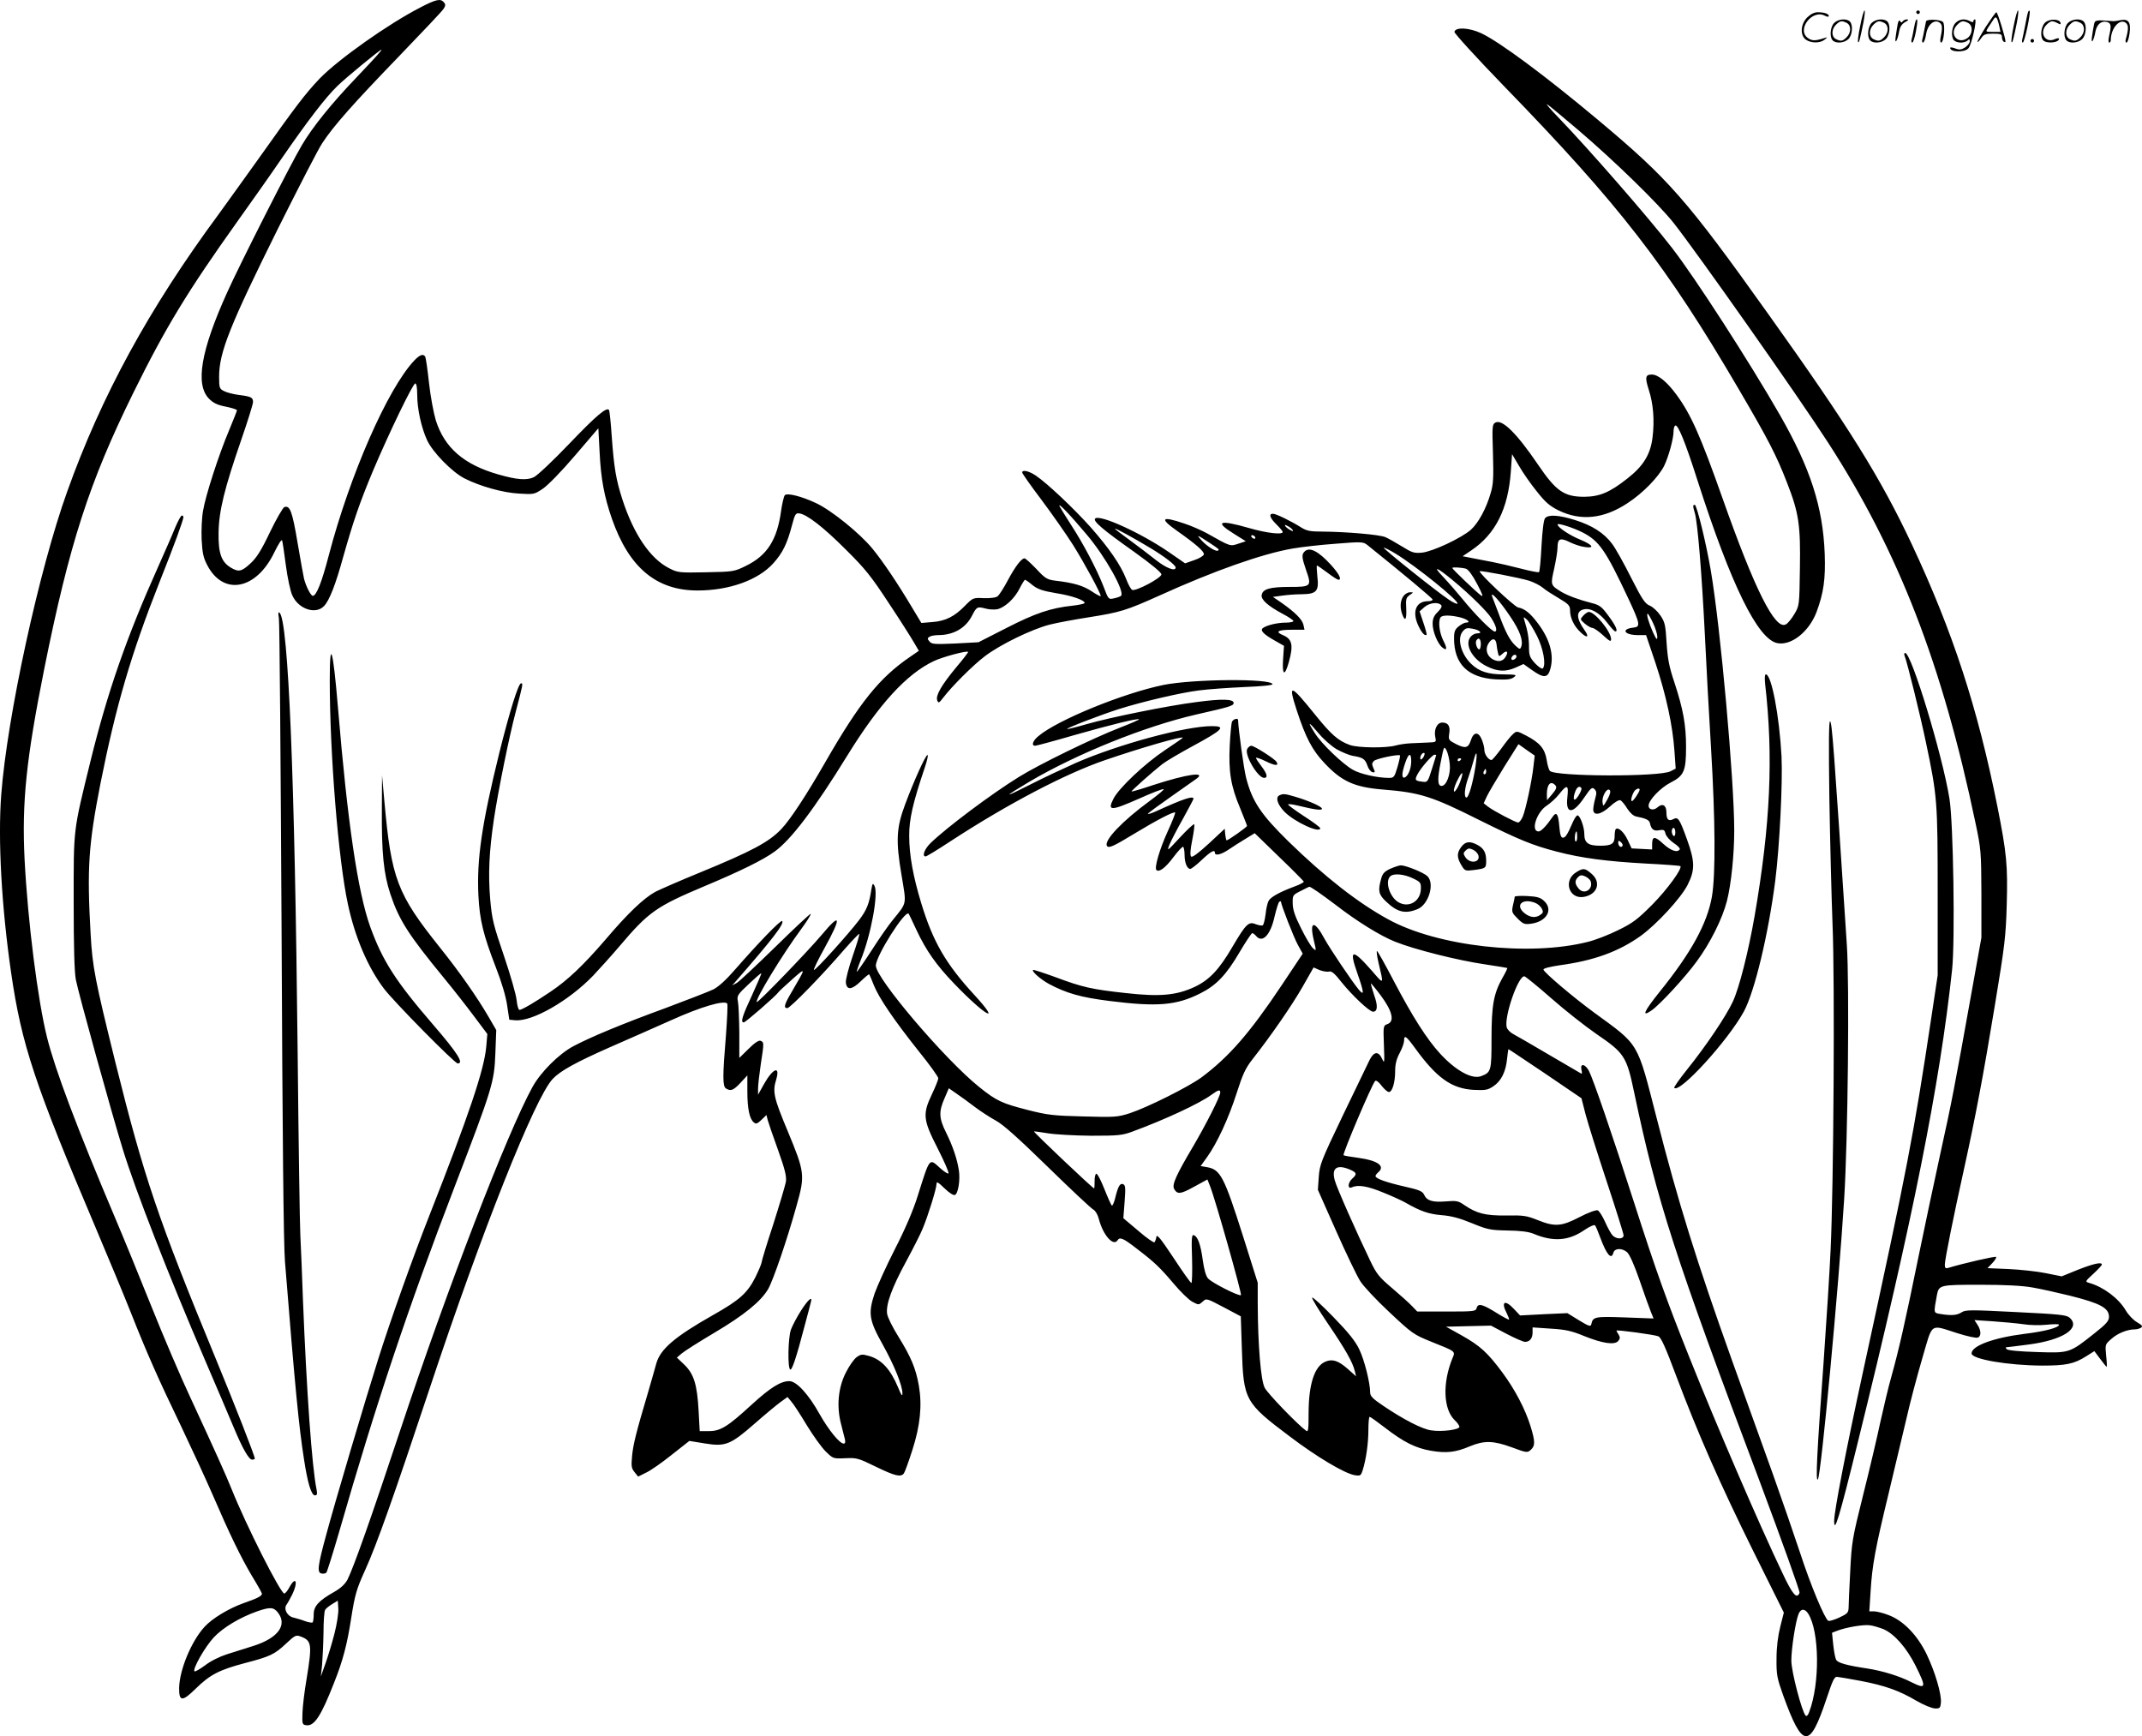 <svg version="1.0" xmlns="http://www.w3.org/2000/svg"
  viewBox="0 0 1200.276 972.798"
 preserveAspectRatio="xMidYMid meet">
<g transform="translate(-0.218,972.861) scale(0.1,-0.1)"
fill="#000000" stroke="none">
<path d="M2358 9687 c-181 -93 -459 -290 -564 -398 -81 -85 -134 -155 -339
-444 -82 -115 -186 -259 -230 -320 -387 -524 -654 -1013 -846 -1550 -158 -439
-337 -1263 -370 -1700 -19 -252 2 -630 56 -1000 58 -399 132 -622 475 -1430
72 -170 161 -384 197 -475 89 -225 151 -365 281 -635 60 -126 139 -297 175
-380 97 -225 158 -350 220 -455 32 -52 57 -97 57 -101 0 -13 -25 -26 -103 -53
-84 -30 -176 -86 -218 -132 -74 -80 -141 -241 -143 -343 -1 -78 18 -78 94 -3
80 78 131 104 274 142 142 37 166 48 233 111 48 45 54 48 80 38 62 -23 65 -43
33 -239 -12 -69 -22 -154 -23 -190 -2 -61 -1 -65 21 -68 45 -7 83 51 155 235
51 127 74 217 97 364 21 134 30 164 79 272 65 143 161 415 361 1017 291 877
589 1627 689 1733 42 45 129 93 319 177 97 42 254 112 349 154 162 73 291 111
310 92 4 -3 0 -84 -7 -179 -19 -228 -19 -285 0 -297 27 -17 42 -11 82 32 l38
41 0 -89 c0 -97 12 -155 36 -174 12 -11 20 -8 43 14 l28 27 7 -28 c4 -15 30
-91 58 -168 40 -112 48 -148 44 -178 -4 -21 -36 -129 -71 -239 -36 -109 -65
-205 -65 -212 0 -7 -16 -45 -35 -84 -45 -89 -89 -128 -236 -211 -217 -123
-298 -192 -320 -275 -6 -23 -27 -95 -46 -161 -66 -222 -83 -290 -89 -355 -5
-56 -4 -68 14 -90 l20 -25 44 22 c25 11 89 56 144 100 l99 78 86 -14 c116 -19
144 -8 280 111 57 50 122 104 144 120 l40 29 21 -25 c12 -13 51 -73 87 -133
36 -59 84 -126 107 -148 40 -39 41 -40 108 -37 64 3 73 1 171 -47 107 -52 141
-61 158 -38 5 6 27 66 48 132 44 137 55 250 36 360 -17 96 -44 160 -112 270
-35 56 -63 112 -66 133 -7 53 27 146 107 293 37 69 80 152 93 185 30 72 77
223 77 249 0 15 9 10 44 -24 27 -26 50 -41 59 -38 18 7 31 85 22 140 -10 63
-34 134 -71 209 -41 81 -42 119 -9 193 l24 56 43 -30 c24 -16 70 -50 103 -75
33 -25 86 -59 117 -76 41 -22 125 -97 292 -260 128 -125 243 -233 255 -239 12
-7 25 -29 31 -54 24 -91 82 -155 105 -117 12 19 33 10 106 -47 101 -77 130
-105 209 -198 37 -44 83 -89 103 -100 36 -19 36 -19 58 0 21 20 21 20 118 -31
l96 -51 6 -184 c9 -285 17 -300 267 -488 153 -116 308 -208 365 -218 32 -5 35
-3 45 28 19 60 32 151 32 226 0 40 3 73 7 73 4 0 42 -27 86 -61 105 -81 171
-114 257 -129 87 -15 140 -9 219 25 80 33 131 32 235 -6 83 -31 87 -31 106
-14 25 23 25 46 -1 131 -30 97 -87 206 -158 302 -83 112 -125 150 -228 208
l-88 49 126 3 126 3 87 -46 c48 -25 94 -45 104 -45 26 0 42 20 42 52 l0 29
103 -7 c83 -5 117 -13 185 -41 104 -42 172 -52 192 -28 11 13 11 21 2 36 -7
10 -12 20 -12 22 0 6 215 -23 235 -32 15 -6 41 -64 98 -217 125 -332 249 -613
433 -985 l172 -346 -20 -79 c-13 -52 -21 -114 -21 -179 -1 -91 3 -109 37 -205
109 -301 148 -304 243 -20 34 102 44 125 60 123 10 -1 70 -11 133 -23 135 -26
214 -54 311 -111 39 -23 86 -42 103 -43 28 -1 31 2 34 31 5 48 -33 175 -80
273 -52 107 -130 188 -213 219 -30 12 -68 21 -82 21 l-26 0 7 110 c9 149 26
240 101 550 35 146 80 335 100 420 19 85 59 236 88 335 61 208 40 193 199 143
54 -17 104 -28 113 -24 20 7 19 40 -2 72 l-17 26 105 -7 c57 -4 133 -11 168
-16 35 -6 95 -7 133 -3 37 4 68 4 68 0 0 -16 -77 -37 -192 -51 -175 -22 -298
-67 -298 -110 0 -32 203 -67 395 -68 134 0 179 9 247 52 l46 29 33 -44 c18
-24 34 -44 36 -44 2 0 1 28 -3 63 -6 63 -6 63 30 94 34 31 89 53 131 53 11 0
26 4 34 9 12 8 7 14 -22 31 -21 12 -49 42 -63 66 -40 68 -124 131 -204 154
-25 7 -25 8 23 52 26 24 47 47 47 51 0 16 -47 5 -134 -29 l-91 -37 -90 18
c-49 10 -143 20 -208 23 l-118 5 27 28 c15 16 25 32 21 35 -4 5 -184 -36 -269
-62 -14 -4 -18 0 -18 19 0 28 52 286 109 542 62 282 107 518 172 914 55 332
61 384 66 561 6 219 0 286 -52 548 -111 555 -250 980 -480 1471 -176 374 -352
657 -805 1291 -459 644 -557 755 -956 1089 -294 246 -549 435 -651 483 -68 32
-145 36 -151 8 -1 -8 121 -142 274 -300 653 -672 914 -1009 1321 -1705 163
-278 209 -367 268 -519 67 -171 77 -238 73 -483 -3 -207 -3 -208 -31 -255 -15
-26 -37 -53 -48 -58 -60 -33 -174 195 -354 705 -125 354 -178 472 -258 581
-53 73 -104 114 -139 114 -36 0 -39 -16 -17 -85 26 -80 33 -173 21 -269 -12
-95 -52 -159 -140 -228 -100 -79 -156 -102 -242 -103 -114 0 -159 32 -260 181
-119 175 -200 255 -238 235 -18 -10 -19 -19 -14 -173 4 -136 2 -174 -13 -223
-25 -87 -69 -167 -111 -205 -54 -47 -214 -122 -274 -128 -44 -4 -56 0 -112 35
-35 21 -76 45 -93 52 -32 14 -218 30 -353 31 -69 0 -88 4 -120 24 -57 36 -140
76 -157 76 -25 0 -17 -24 20 -60 19 -19 35 -38 35 -42 0 -17 -89 -7 -189 22
-167 48 -196 37 -85 -32 l67 -42 -42 -14 c-46 -15 -42 -17 -173 57 -31 17 -89
43 -129 56 -129 44 -142 30 -41 -41 109 -77 153 -116 150 -132 -2 -8 -26 -23
-54 -32 l-51 -18 -94 65 c-155 106 -385 211 -410 186 -14 -14 41 -61 219 -187
96 -69 152 -115 152 -126 0 -20 -142 -95 -163 -87 -8 3 -23 31 -35 63 -31 78
-94 170 -199 289 -95 106 -242 245 -307 289 -39 26 -76 34 -76 17 0 -5 48 -74
108 -153 59 -79 139 -193 177 -253 65 -104 155 -270 155 -286 0 -4 -22 7 -50
26 -48 32 -101 48 -205 60 -45 6 -56 12 -106 66 -31 32 -60 59 -66 59 -17 0
-51 -44 -93 -122 -22 -42 -48 -82 -57 -90 -10 -8 -38 -12 -78 -11 -61 3 -61 2
-106 -43 -58 -60 -110 -86 -184 -91 l-60 -5 -50 83 c-84 141 -165 261 -223
332 -70 86 -229 215 -316 256 -80 38 -162 59 -176 45 -5 -5 -15 -45 -21 -88
-22 -162 -78 -250 -197 -308 -65 -32 -69 -33 -223 -36 -151 -3 -159 -2 -206
22 -106 53 -199 189 -263 385 -36 112 -47 176 -60 354 -5 76 -12 142 -15 148
-13 19 -71 -30 -226 -192 -89 -93 -175 -174 -195 -184 -40 -19 -94 -15 -199
15 -193 55 -302 149 -351 304 -12 40 -30 135 -38 210 -8 75 -18 141 -21 146
-11 18 -31 11 -62 -22 -149 -158 -361 -642 -479 -1093 -39 -150 -69 -225 -89
-225 -11 0 -37 50 -49 95 -3 11 -19 101 -36 200 -30 179 -43 214 -75 202 -8
-4 -45 -67 -80 -140 -49 -103 -75 -144 -110 -176 -50 -46 -66 -49 -111 -22
-52 32 -69 81 -67 196 2 122 33 247 127 519 36 104 66 200 66 212 0 26 -11 31
-82 40 -29 4 -65 13 -80 21 -26 13 -28 17 -28 81 0 136 60 286 331 832 114
228 224 442 246 475 63 97 176 224 428 485 130 135 244 255 252 268 12 18 13
25 3 37 -19 23 -43 18 -132 -28z m-239 -264 c-13 -16 -67 -73 -119 -128 -139
-145 -248 -280 -307 -381 -62 -104 -350 -672 -418 -824 -148 -327 -180 -517
-101 -596 24 -24 47 -35 94 -44 34 -7 62 -16 62 -20 0 -4 -20 -54 -44 -112
-58 -137 -132 -366 -146 -451 -7 -38 -10 -110 -8 -160 4 -75 9 -102 31 -144
90 -175 275 -140 376 70 23 47 41 76 44 67 3 -8 12 -71 21 -139 9 -69 25 -144
36 -168 34 -77 131 -110 178 -60 30 31 65 121 107 274 56 198 92 304 167 483
92 217 224 490 237 490 7 0 11 -25 11 -62 0 -81 23 -185 55 -255 31 -68 141
-180 210 -215 87 -44 214 -80 305 -85 84 -5 86 -5 135 28 29 20 105 98 180
186 l130 152 7 -132 c7 -150 26 -251 69 -375 96 -274 249 -402 480 -402 177 0
340 58 425 153 52 58 77 109 104 212 16 61 21 70 40 67 42 -4 136 -77 261
-202 109 -108 142 -149 241 -300 64 -96 127 -196 142 -222 l27 -46 -48 -33
c-172 -117 -284 -256 -478 -594 -104 -181 -195 -320 -245 -372 -68 -72 -165
-124 -455 -243 -110 -45 -222 -94 -250 -108 -66 -36 -156 -122 -279 -267 -124
-144 -212 -228 -309 -293 -90 -61 -161 -102 -174 -102 -6 0 -13 25 -16 55 -3
31 -35 142 -71 248 -59 173 -67 204 -77 317 -12 141 -6 268 21 450 25 164 84
456 122 600 41 156 42 160 30 160 -15 0 -64 -157 -122 -390 -98 -398 -127
-595 -117 -800 7 -136 27 -219 97 -400 33 -84 57 -165 64 -215 l12 -80 32 -3
c96 -9 301 108 438 250 33 35 99 108 146 163 166 196 207 224 482 340 196 82
326 146 390 193 92 67 223 240 406 537 179 290 333 458 486 530 49 23 183 59
191 51 2 -2 -28 -41 -67 -87 -83 -100 -116 -158 -106 -185 7 -17 10 -15 34 16
49 64 166 181 232 231 86 66 266 153 365 178 44 11 142 29 219 41 177 28 209
38 396 122 304 138 576 234 745 263 50 9 159 21 242 27 146 12 154 11 177 -7
198 -159 366 -299 366 -306 0 -5 -12 -9 -26 -9 -66 0 -90 -56 -56 -133 19 -42
38 -64 48 -55 2 3 -6 33 -18 68 l-21 63 27 24 c28 24 75 30 93 12 7 -7 2 -19
-18 -39 -22 -21 -29 -38 -29 -67 0 -43 28 -111 54 -132 27 -22 29 -6 5 40 -21
43 -29 105 -15 128 9 14 55 14 112 0 41 -11 61 -29 30 -29 -7 0 -25 -9 -40
-21 -21 -17 -26 -29 -26 -67 0 -145 78 -221 235 -230 62 -3 85 0 100 12 19 14
14 15 -58 16 -86 0 -136 16 -180 58 -58 55 -81 142 -49 182 16 19 24 22 55 16
40 -7 60 -26 28 -26 -11 0 -27 -7 -35 -16 -41 -41 2 -126 86 -168 61 -31 108
-33 165 -7 l42 19 48 -34 c66 -47 89 -45 103 8 21 78 -3 165 -71 255 -43 57
-73 81 -110 88 -21 4 -223 194 -215 203 6 5 226 -37 279 -54 26 -9 60 -26 75
-39 15 -13 56 -39 90 -59 54 -32 62 -41 62 -67 0 -42 22 -89 59 -123 37 -36
51 -28 22 12 -46 65 -48 106 -5 116 38 10 89 -18 131 -73 21 -27 41 -50 46
-50 18 -2 4 31 -37 86 -38 52 -50 61 -92 72 -75 19 -136 42 -172 63 -62 38
-62 38 -41 130 10 46 19 100 19 121 0 48 16 54 68 28 22 -11 59 -24 82 -27 61
-10 49 11 -23 41 -59 24 -127 69 -127 85 0 10 88 -18 141 -45 93 -48 129 -100
257 -373 65 -139 68 -156 27 -160 -72 -8 -51 -42 26 -42 l45 0 53 -157 c60
-182 96 -349 106 -492 l7 -99 -29 -15 c-62 -32 -644 -30 -676 2 -5 5 -14 33
-18 62 -10 62 -38 96 -115 136 -52 27 -53 27 -74 8 -13 -11 -42 -48 -67 -83
-25 -34 -49 -62 -53 -62 -17 0 -40 32 -40 56 0 14 -7 41 -15 60 -19 45 -46 42
-61 -6 -14 -43 -31 -47 -84 -20 -40 21 -42 23 -37 58 7 42 -6 62 -39 62 -29 0
-48 -39 -39 -82 6 -28 6 -28 -42 -30 -26 -1 -68 -3 -93 -4 -25 -1 -63 -6 -85
-12 -55 -16 -212 -14 -258 2 -67 24 -106 59 -197 172 -139 172 -151 175 -101
21 50 -152 86 -221 154 -293 96 -103 168 -136 325 -149 212 -17 276 -37 545
-172 222 -110 297 -141 432 -176 141 -37 283 -55 500 -67 103 -5 190 -12 193
-14 13 -13 -73 -131 -158 -217 -82 -82 -108 -102 -190 -142 -52 -26 -129 -56
-171 -66 -329 -83 -844 -25 -1119 127 -169 92 -357 240 -557 435 -155 152
-204 225 -238 357 -13 50 -44 275 -45 323 0 15 -28 7 -35 -10 -3 -10 -9 -70
-12 -133 -7 -144 6 -226 58 -349 21 -52 39 -97 39 -100 0 -7 -106 -81 -114
-81 -3 0 -6 15 -8 32 l-3 33 -89 -83 c-60 -55 -93 -79 -99 -73 -7 7 -5 38 6
93 9 45 14 85 11 88 -4 3 -40 -31 -81 -75 -70 -76 -73 -78 -58 -40 9 22 43 88
76 146 32 58 59 109 59 112 0 18 -54 1 -203 -67 -32 -15 -56 -22 -52 -17 3 6
61 48 128 95 67 47 131 92 142 100 61 43 -49 28 -240 -34 -65 -22 -120 -38
-122 -36 -3 3 116 109 172 153 22 17 97 61 165 98 176 95 195 115 113 115
-147 0 -521 -101 -762 -206 -69 -31 -187 -86 -261 -124 -147 -75 -148 -70 -2
17 267 158 650 312 937 378 190 43 210 49 210 65 0 22 -65 24 -207 5 -160 -20
-485 -86 -617 -124 -58 -17 -107 -29 -109 -27 -5 5 183 77 288 111 133 42 346
92 450 105 52 7 167 15 255 19 98 4 159 10 158 16 -8 33 -444 29 -610 -4 -226
-46 -596 -197 -702 -287 -32 -26 -41 -54 -18 -54 6 0 104 26 217 59 211 60
358 96 365 89 2 -2 -46 -23 -108 -47 -152 -59 -451 -205 -564 -275 -157 -97
-405 -283 -496 -371 -34 -33 -50 -75 -28 -75 6 0 68 38 138 84 320 209 646
380 869 456 201 69 434 136 434 125 0 -2 -45 -33 -99 -69 -114 -76 -258 -212
-289 -272 -36 -71 -17 -71 146 1 69 31 129 54 135 52 5 -1 -30 -31 -78 -66
-153 -112 -258 -222 -240 -252 10 -15 36 -3 153 68 125 76 222 126 229 119 3
-2 -16 -51 -42 -107 -45 -99 -75 -202 -63 -215 15 -15 51 12 95 71 26 35 51
61 55 59 4 -3 8 -23 8 -45 0 -44 14 -79 32 -79 6 0 35 22 64 50 51 48 74 61
74 40 0 -18 35 -10 75 17 22 15 64 42 94 60 l54 33 136 -132 c75 -72 137 -135
139 -139 2 -4 -22 -17 -53 -28 -83 -31 -133 -59 -144 -80 -6 -10 -14 -44 -17
-75 -4 -31 -11 -59 -16 -62 -5 -3 -23 0 -39 6 -40 17 -55 2 -131 -127 -74
-127 -129 -185 -211 -224 -103 -48 -196 -56 -384 -35 -194 21 -246 33 -398 90
-66 24 -122 42 -124 40 -9 -8 41 -52 88 -78 99 -53 180 -76 340 -96 269 -34
376 -25 510 43 88 44 145 103 219 230 35 59 67 107 71 107 5 0 14 -7 21 -15
36 -44 82 4 105 111 10 41 21 77 26 80 5 3 9 3 9 1 0 -17 73 -204 95 -243 l27
-49 -120 -180 c-177 -265 -294 -399 -447 -513 -72 -53 -302 -168 -402 -201
-69 -22 -84 -23 -260 -18 -168 4 -201 8 -311 36 -145 37 -176 51 -273 129
-193 155 -579 609 -579 680 0 54 164 313 184 291 2 -2 21 -43 43 -90 55 -117
111 -197 213 -303 174 -181 269 -233 111 -61 -160 174 -231 298 -296 511 -46
151 -68 271 -68 379 -1 92 21 187 88 385 13 39 20 70 14 68 -12 -4 -75 -143
-125 -277 -49 -131 -53 -202 -20 -396 28 -169 32 -151 -48 -250 -23 -27 -77
-105 -120 -172 -44 -68 -81 -121 -83 -120 -1 2 8 31 22 65 58 142 101 375 77
418 -9 16 -11 13 -17 -21 -12 -80 -26 -115 -69 -172 -61 -80 -247 -286 -253
-279 -3 3 24 59 61 125 95 173 90 200 -16 73 -78 -93 -359 -384 -365 -378 -12
11 144 267 246 405 34 46 59 86 56 89 -2 3 -92 -81 -199 -186 -107 -104 -204
-196 -217 -202 l-24 -13 21 24 c205 235 273 323 259 337 -8 7 -131 -120 -263
-271 -49 -57 -93 -97 -122 -112 -25 -12 -146 -59 -269 -105 -241 -88 -419
-162 -515 -213 -80 -42 -184 -145 -230 -229 -140 -253 -478 -1130 -741 -1923
-162 -488 -260 -766 -296 -838 -14 -25 -37 -47 -74 -68 -87 -49 -115 -80 -115
-126 0 -22 -3 -42 -6 -45 -3 -3 -22 0 -42 7 -20 8 -50 16 -65 20 -35 7 -57 48
-39 73 7 9 21 35 32 57 34 70 20 106 -16 40 -10 -19 -23 -35 -29 -35 -21 1
-212 378 -295 585 -31 77 -87 202 -232 515 -53 113 -150 340 -216 505 -66 165
-159 392 -207 505 -209 493 -334 824 -379 1005 -52 207 -108 649 -126 997 -16
322 9 562 110 1068 141 702 252 1046 500 1549 180 365 303 567 584 961 73 102
184 259 246 350 147 213 246 342 312 406 50 49 238 203 247 204 3 0 -6 -12
-20 -27z m6727 -423 c203 -173 447 -411 534 -520 131 -166 694 -965 865 -1230
395 -610 641 -1244 827 -2133 31 -146 32 -161 33 -397 l0 -245 -53 -295 c-99
-552 -113 -625 -177 -915 -35 -159 -91 -425 -125 -590 -72 -354 -108 -511
-149 -658 -17 -59 -44 -174 -62 -255 -17 -81 -60 -264 -96 -407 -62 -248 -65
-268 -73 -430 -5 -93 -9 -185 -9 -203 -1 -30 -6 -35 -53 -57 -28 -13 -56 -21
-61 -18 -21 13 -99 200 -157 378 -35 105 -103 303 -152 440 -50 138 -152 424
-229 637 -199 556 -304 893 -424 1363 -111 432 -94 403 -350 590 -115 84 -284
227 -284 241 -1 7 37 16 90 24 192 26 330 76 454 164 90 65 227 213 264 287
42 83 41 131 -4 255 -42 116 -50 127 -76 113 -27 -14 -39 -3 -39 37 0 41 -22
54 -50 29 -21 -19 -50 -14 -50 9 0 31 66 100 122 129 77 39 88 65 88 201 0
123 -16 211 -66 363 -29 86 -37 130 -43 219 -6 99 -9 116 -34 153 -16 24 -43
49 -60 56 -27 11 -43 35 -105 157 -39 78 -87 164 -106 189 -44 60 -112 104
-209 134 -89 28 -149 32 -167 10 -8 -9 -15 -69 -20 -155 -4 -78 -10 -144 -14
-147 -3 -3 -50 6 -103 20 -54 14 -124 30 -155 36 -32 6 -83 16 -114 22 l-56
11 49 33 c135 91 206 232 221 440 l7 99 39 -66 c21 -37 65 -100 99 -142 48
-61 72 -82 122 -107 125 -61 254 -48 388 41 86 56 175 148 205 210 25 52 52
152 52 192 0 15 4 29 9 32 15 10 57 -93 126 -310 188 -585 337 -888 447 -909
78 -15 177 64 219 174 40 107 51 186 46 326 -10 263 -80 480 -252 780 -168
293 -477 772 -604 935 -132 171 -471 559 -635 729 -45 46 -74 80 -64 75 9 -5
87 -70 174 -144z m-2755 -2266 c106 -125 216 -322 193 -344 -5 -4 -23 -11 -40
-14 -30 -7 -31 -6 -58 66 -36 93 -113 240 -181 344 -29 45 -58 92 -65 105 -13
28 55 -43 151 -157z m1155 25 c4 -8 1 -8 -14 0 -12 6 -24 16 -28 22 -4 8 -1 8
14 0 12 -6 24 -16 28 -22z m-796 -102 c78 -47 140 -95 140 -108 0 -24 -53 -4
-111 42 -35 28 -101 78 -146 111 -46 33 -83 62 -83 64 0 6 105 -52 200 -109z
m330 30 c57 -38 54 -36 48 -43 -10 -9 -61 22 -93 57 -32 35 -25 32 45 -14z
m255 33 c3 -5 2 -10 -4 -10 -5 0 -13 5 -16 10 -3 6 -2 10 4 10 5 0 13 -4 16
-10z m788 -94 c115 -70 359 -267 346 -280 -3 -3 -26 7 -50 24 -68 45 -374 290
-363 290 6 0 36 -15 67 -34z m325 -153 c94 -78 190 -173 211 -208 28 -44 35
-75 19 -75 -16 0 -112 97 -183 185 -27 33 -73 86 -104 119 -66 69 -39 59 57
-21z m69 69 c13 -5 36 -35 62 -85 32 -61 37 -75 21 -64 -24 17 -160 147 -160
153 0 6 52 3 77 -4z m-2429 -92 c30 -23 55 -32 132 -45 89 -14 160 -39 160
-55 0 -4 -30 -11 -67 -15 -123 -13 -209 -42 -371 -125 l-157 -80 -130 -7
c-116 -5 -132 -4 -144 11 -13 15 -13 19 0 27 8 5 30 9 49 9 86 0 155 40 190
111 25 48 29 50 74 38 21 -6 51 -7 67 -4 42 10 96 59 125 117 13 26 27 48 30
48 3 0 22 -13 42 -30z m2677 -176 c55 -81 74 -136 61 -170 -6 -15 -9 -14 -32
7 -31 29 -56 75 -93 177 -16 42 -33 86 -37 97 -14 39 43 -24 101 -111z m800
-36 c14 -29 24 -64 24 -78 -1 -20 -5 -15 -24 25 -24 53 -39 105 -30 105 3 0
17 -24 30 -52z m-651 -71 c36 -71 53 -164 33 -184 -5 -4 -24 9 -43 29 -30 33
-34 45 -34 90 0 51 -8 93 -25 148 -7 24 -7 25 13 7 11 -10 36 -51 56 -90z
m-314 -47 c0 -16 -4 -30 -9 -30 -12 0 -24 37 -16 50 12 20 25 10 25 -20z m88
-1 c1 -13 5 -35 8 -48 5 -22 6 -23 25 -6 23 22 35 14 20 -13 -15 -28 -39 -34
-69 -20 -38 18 -50 59 -28 93 20 31 40 28 44 -6z m112 -68 c0 -12 -20 -25 -27
-18 -7 7 6 27 18 27 5 0 9 -4 9 -9z m-1007 -521 c29 -16 68 -32 87 -36 58 -9
72 -18 84 -54 6 -19 19 -36 29 -38 15 -3 16 0 5 23 -9 21 -9 28 3 40 13 13
138 39 146 31 2 -2 -4 -31 -14 -65 -17 -57 -20 -61 -48 -61 -65 0 -162 22
-203 46 -60 35 -174 145 -211 203 -45 70 -38 70 19 2 28 -34 74 -74 103 -91z
m1102 -95 c-8 -78 -43 -241 -60 -282 -8 -18 -19 -33 -26 -33 -14 0 -136 64
-169 89 l-24 19 18 39 c10 21 54 95 97 165 l80 127 45 -32 46 -32 -7 -60z
m-469 12 c6 -57 -19 -122 -46 -122 -23 0 -24 40 -4 137 17 86 18 88 32 62 7
-14 16 -49 18 -77z m-146 42 c-7 -11 -14 -18 -17 -15 -8 8 5 36 17 36 7 0 7
-6 0 -21z m290 -55 c-14 -91 -38 -174 -50 -174 -16 0 -11 55 10 112 10 29 24
73 30 97 17 64 22 44 10 -35z m-360 29 c0 -42 -18 -84 -37 -91 -18 -5 -16 25
3 81 19 57 34 61 34 10z m140 35 c0 -2 -11 -37 -24 -78 -21 -68 -25 -75 -47
-72 -48 5 -51 9 -34 42 19 36 83 110 96 110 5 0 9 -1 9 -2z m140 -22 c0 -3 -4
-8 -10 -11 -5 -3 -10 -1 -10 4 0 6 5 11 10 11 6 0 10 -2 10 -4z m140 -71 c0
-8 -4 -15 -10 -15 -5 0 -7 7 -4 15 4 8 8 15 10 15 2 0 4 -7 4 -15z m-142 -46
c-6 -19 -17 -43 -25 -54 -22 -33 -17 9 8 56 24 48 34 47 17 -2z m531 -32 c8
-10 3 -22 -19 -48 l-29 -34 -1 32 c0 58 22 81 49 50z m66 -66 c-11 -96 31 -96
96 1 36 53 43 58 56 45 12 -12 13 -22 4 -53 -6 -22 -11 -49 -11 -61 0 -38 44
-29 94 17 24 23 50 38 58 35 7 -3 25 -24 38 -46 15 -24 35 -42 50 -45 56 -11
75 -20 78 -39 7 -33 22 -45 52 -38 25 4 30 2 35 -20 4 -14 24 -37 46 -52 22
-14 37 -30 34 -35 -13 -21 -50 -8 -92 30 -48 45 -63 44 -63 -1 l0 -30 -57 3
-58 3 -22 47 c-21 45 -53 74 -67 61 -3 -3 -6 -20 -6 -38 0 -44 -16 -55 -81
-55 -68 0 -89 16 -89 66 0 39 -24 104 -38 104 -6 0 -17 -17 -26 -37 -31 -72
-42 -88 -56 -88 -11 0 -16 17 -20 62 -6 73 -16 87 -39 53 -32 -47 -63 -80 -77
-80 -46 0 -12 108 46 145 20 13 52 42 69 64 45 57 54 53 46 -18z m79 51 c2 -4
-5 -23 -17 -42 -24 -38 -35 -23 -18 23 10 27 25 35 35 19z m145 -63 c-23 -41
-24 -41 -27 -15 -4 33 25 83 40 68 7 -7 3 -24 -13 -53z m181 55 c0 -12 -35
-64 -43 -64 -10 0 1 39 15 58 11 12 28 17 28 6z m200 -240 c0 -14 -4 -23 -10
-19 -5 3 -10 15 -10 26 0 10 5 19 10 19 6 0 10 -12 10 -26z m-550 -25 c0 -16
-4 -28 -9 -25 -8 5 -3 56 5 56 2 0 4 -14 4 -31z m254 -50 c-8 -13 -24 -1 -24
18 0 13 3 13 15 3 8 -7 12 -16 9 -21z m-1708 -257 c22 -15 67 -48 100 -73 120
-93 251 -174 334 -207 110 -44 353 -105 505 -127 66 -10 121 -19 123 -20 2 -2
-10 -27 -27 -56 -49 -88 -61 -153 -61 -340 0 -181 -2 -189 -58 -210 -51 -20
-143 31 -231 127 -74 81 -154 207 -257 403 -49 94 -92 171 -96 171 -3 0 0 -28
8 -62 31 -131 33 -129 -37 -48 -110 125 -129 122 -81 -14 39 -111 40 -131 7
-91 -40 49 -159 226 -190 282 -57 107 -87 104 -61 -6 15 -63 15 -63 -5 -45
-11 10 -41 60 -66 111 -35 69 -47 106 -47 140 -1 45 0 47 44 69 25 13 47 24
50 24 3 0 23 -12 46 -28z m-2606 -361 c-23 -67 -40 -133 -38 -148 5 -44 34
-41 84 8 24 23 45 41 47 38 2 -2 14 -30 26 -61 29 -72 112 -194 251 -369 61
-75 110 -144 110 -152 0 -8 -16 -48 -35 -88 -54 -113 -51 -144 32 -306 37 -73
64 -135 60 -139 -3 -4 -25 10 -47 30 -62 56 -56 63 -126 -158 -24 -77 -68
-181 -126 -294 -49 -96 -100 -209 -115 -251 -37 -112 -31 -150 46 -287 64
-115 111 -230 110 -274 0 -18 -7 -8 -24 34 -43 103 -93 157 -163 177 -39 11
-46 10 -70 -7 -15 -11 -42 -50 -60 -86 -43 -84 -53 -189 -27 -288 9 -36 19
-75 22 -87 3 -15 1 -23 -7 -23 -23 0 -84 75 -135 165 -62 111 -129 185 -170
185 -48 0 -106 -36 -210 -131 -135 -124 -175 -149 -240 -149 l-52 0 -6 112
c-8 147 -26 208 -80 260 l-42 40 27 23 c15 13 97 65 183 116 167 99 260 175
301 244 29 50 108 281 160 469 48 170 46 186 -50 417 -78 187 -86 220 -64 290
23 79 -19 62 -69 -27 l-33 -59 0 35 c0 19 7 80 15 134 19 123 19 125 -1 133
-10 4 -33 -11 -67 -45 l-52 -51 0 142 c-1 78 -4 157 -8 175 -6 31 -3 37 61 97
37 35 68 62 70 60 2 -2 -22 -57 -52 -123 -56 -120 -65 -152 -46 -152 10 0 183
151 194 169 3 5 38 37 77 72 79 70 79 69 0 -66 -44 -74 -50 -95 -27 -95 16 0
198 187 318 327 45 51 83 91 85 89 3 -3 -14 -59 -37 -125z m2670 -86 c13 4 31
-10 69 -59 61 -76 157 -166 177 -166 26 0 28 33 6 94 -11 33 -19 62 -18 64 2
1 27 -29 56 -68 64 -86 78 -144 38 -159 -25 -9 -25 -10 -21 -118 4 -103 3
-106 -11 -75 -20 42 -45 39 -69 -8 -9 -19 -76 -158 -149 -309 -124 -259 -131
-278 -136 -347 l-5 -72 102 -230 c56 -126 117 -253 135 -281 17 -28 91 -107
164 -175 127 -119 135 -125 234 -165 140 -56 136 -53 119 -93 -57 -140 -51
-287 14 -348 14 -13 25 -29 25 -36 0 -16 -96 -29 -157 -20 -49 6 -155 60 -270
138 -58 39 -73 54 -73 74 0 54 -32 182 -61 242 -22 46 -61 95 -144 180 -62 64
-116 114 -120 110 -4 -3 36 -69 89 -147 98 -144 138 -215 150 -265 l7 -29 -46
41 c-53 47 -87 58 -126 41 -61 -25 -94 -127 -94 -291 0 -93 -2 -105 -15 -95
-48 35 -215 208 -231 240 -22 42 -38 240 -39 470 l0 118 -81 257 c-108 340
-128 378 -204 391 l-35 6 36 50 c56 78 121 218 166 359 34 106 49 139 89 190
104 132 221 302 280 405 l62 109 34 -15 c19 -7 43 -11 53 -8z m1245 -150 c75
-66 189 -156 253 -200 157 -107 169 -126 211 -326 129 -613 225 -910 706
-2187 124 -332 224 -610 221 -618 -15 -38 -39 -10 -95 109 -131 274 -368 824
-523 1212 -126 315 -187 485 -307 859 -127 396 -231 697 -255 744 -21 40 -51
45 -42 6 4 -14 3 -24 -1 -21 -4 2 -84 49 -178 104 -93 55 -185 108 -202 117
-18 9 -35 27 -38 39 -15 60 66 293 100 285 7 -2 75 -57 150 -123z m-765 -277
c122 -169 206 -229 330 -236 66 -3 79 -1 110 20 44 29 70 81 77 153 3 30 7 55
8 55 2 0 94 -62 206 -137 l203 -138 23 -90 c13 -49 66 -218 118 -375 52 -157
95 -294 95 -303 0 -23 -42 -23 -63 1 -8 9 -27 43 -41 75 -14 31 -32 60 -41 64
-10 3 -52 -12 -102 -38 -102 -53 -139 -55 -236 -16 -60 24 -79 27 -175 25
-116 -1 -165 11 -235 59 -33 23 -44 25 -104 20 -74 -6 -106 4 -121 38 -9 19
-28 27 -108 45 -105 24 -164 45 -164 59 0 5 7 14 15 21 41 34 -1 66 -110 81
-44 6 -82 12 -84 15 -7 7 159 398 177 416 5 5 20 -5 36 -27 15 -19 33 -35 41
-35 19 0 35 54 35 117 0 38 7 67 25 101 14 26 25 57 25 69 0 35 11 28 60 -39z
m-1090 -251 c0 -22 -82 -183 -154 -305 -93 -157 -117 -211 -105 -234 18 -33
36 -31 112 11 l75 41 15 -38 c28 -69 179 -603 173 -610 -9 -9 -163 69 -184 93
-12 12 -23 51 -30 103 -12 88 -28 133 -51 140 -11 4 -13 -20 -9 -132 2 -75 0
-136 -4 -136 -4 0 -49 63 -100 141 -73 110 -94 135 -96 117 -2 -13 -7 -26 -11
-30 -3 -4 -44 24 -90 64 l-84 71 7 92 c6 79 5 93 -9 99 -17 6 -28 -12 -45 -83
-6 -23 -14 -40 -18 -37 -4 4 -23 46 -42 94 -19 48 -39 86 -45 84 -5 -1 -10
-21 -9 -42 0 -22 -1 -40 -3 -40 -8 0 -340 315 -337 319 1 1 36 -3 76 -10 41
-7 148 -13 243 -14 155 0 176 2 235 24 179 66 373 156 440 205 40 29 50 31 50
13z m725 -431 c40 -17 43 -26 15 -51 -26 -23 -28 -61 -2 -49 34 16 88 7 177
-30 50 -20 106 -46 125 -57 82 -47 128 -63 200 -69 54 -4 102 -17 170 -45 88
-36 103 -39 200 -41 72 -1 118 -7 145 -18 111 -47 198 -40 286 21 28 19 55 31
59 26 4 -4 17 -35 29 -68 36 -97 63 -128 74 -85 7 25 47 27 76 3 14 -12 40
-69 71 -159 26 -77 55 -156 63 -176 l15 -37 -161 6 c-170 6 -179 4 -188 -39
-3 -14 -15 -10 -69 23 l-65 40 -132 -6 -133 -7 -34 36 c-52 56 -75 41 -40 -25
8 -17 14 -32 12 -34 -2 -2 -32 14 -66 35 -81 51 -107 58 -115 31 -5 -20 -12
-21 -169 -21 l-164 0 -30 31 c-16 17 -66 62 -111 100 -72 61 -87 79 -122 152
-74 153 -189 412 -199 451 -20 70 11 92 83 62z m3825 -661 c47 -8 141 -29 210
-46 172 -43 220 -69 220 -119 0 -22 -15 -40 -80 -91 -141 -112 -140 -112 -323
-106 -98 3 -163 9 -170 16 -7 7 -7 11 -1 11 6 0 61 7 123 15 193 25 295 92
231 150 -18 16 -56 20 -301 32 -253 13 -283 13 -304 -1 -26 -17 -57 -20 -118
-10 -41 7 -40 2 -21 107 11 56 17 57 242 57 138 0 235 -5 292 -15z m-9514
-1941 c-14 -55 -37 -130 -51 -169 l-25 -70 7 65 c3 36 7 117 8 180 0 63 4 121
9 128 4 8 22 22 40 33 l31 19 3 -44 c2 -24 -8 -88 -22 -142z m-317 120 c55
-70 2 -143 -135 -187 -43 -14 -110 -35 -149 -47 -41 -13 -92 -38 -123 -62 -30
-22 -56 -37 -60 -34 -12 13 60 139 109 191 51 54 145 111 242 145 72 25 92 24
116 -6z m8575 -6 c64 -99 67 -393 6 -552 -6 -18 -14 -26 -20 -20 -21 22 -80
247 -80 308 0 66 23 216 40 260 12 32 35 33 54 4z m423 -88 c61 -27 128 -103
179 -204 62 -125 60 -134 -25 -92 -66 34 -162 63 -246 76 -113 17 -165 31
-174 49 -5 9 -12 46 -16 83 l-7 68 28 11 c52 20 148 36 184 31 19 -2 54 -13
77 -22z M984 6773 c-15 -38 -59 -138 -97 -223 -174 -388 -282 -697 -377 -1083
-99 -404 -95 -372 -95 -792 0 -253 4 -391 12 -435 14 -74 200 -746 263 -950
71 -231 254 -700 460 -1180 65 -151 137 -320 160 -375 52 -125 87 -185 105
-185 8 0 15 3 15 6 0 15 -112 301 -221 565 -321 777 -401 1015 -560 1654 -114
461 -129 536 -139 720 -21 369 -12 500 55 843 87 437 172 727 331 1129 84 211
134 348 134 365 0 4 -4 8 -9 8 -5 0 -21 -30 -37 -67z M7312 6638 c-17 -17 -15
-34 9 -104 32 -91 29 -94 -93 -94 -111 0 -151 -12 -156 -46 -4 -26 36 -61 118
-105 33 -17 60 -36 60 -40 0 -5 -19 -9 -42 -9 -45 0 -103 -13 -127 -29 -21
-13 -1 -35 65 -72 l51 -29 -5 -75 c-6 -91 9 -99 32 -17 27 96 19 130 -33 152
-46 19 -28 30 51 30 l70 0 -6 28 c-7 30 -46 69 -121 122 l-50 34 50 7 c28 4
77 8 111 8 84 1 98 17 88 100 -3 34 -5 61 -2 61 2 0 29 -18 58 -40 29 -22 57
-40 62 -40 21 0 4 33 -43 85 -70 76 -119 101 -147 73z M7866 6388 c-18 -26
-20 -65 -6 -102 16 -43 25 -29 22 33 -3 52 -1 61 19 75 23 16 23 16 2 16 -12
0 -29 -10 -37 -22z M1565 6265 c4 -22 10 -809 15 -1750 5 -1154 11 -1757 19
-1855 57 -712 78 -926 107 -1110 20 -132 41 -200 61 -200 12 0 14 7 9 33 -26
127 -56 552 -76 1057 -5 146 -12 312 -15 370 -3 58 -10 520 -15 1028 -16 1538
-52 2410 -101 2457 -8 7 -9 -1 -4 -30z M8874 6279 c-19 -21 -18 -21 9 -45 16
-13 35 -24 43 -24 8 0 35 -19 59 -41 37 -34 45 -38 45 -22 0 42 -90 153 -125
153 -6 0 -20 -9 -31 -21z M1850 5918 c0 -411 48 -1010 102 -1257 39 -182 110
-350 201 -471 54 -72 397 -420 414 -420 36 0 0 57 -136 215 -213 247 -285 360
-354 550 -70 195 -128 589 -181 1229 -28 333 -46 393 -46 154z M6991 5532
c-17 -32 59 -162 95 -162 22 0 17 23 -16 66 -16 21 -30 42 -30 46 0 4 25 -4
55 -19 53 -26 75 -27 60 -3 -10 17 -125 90 -141 90 -7 0 -18 -8 -23 -18z
M2142 5200 c-2 -252 10 -368 48 -482 48 -144 101 -227 299 -468 52 -63 128
-160 169 -215 l75 -100 -6 -70 c-11 -129 -98 -386 -320 -950 -91 -231 -217
-584 -285 -800 -73 -231 -245 -811 -291 -983 -49 -179 -53 -215 -27 -220 10
-2 22 0 27 5 4 4 37 109 73 233 205 712 385 1251 646 1930 211 550 222 585
228 746 l5 131 -43 74 c-64 110 -161 249 -273 389 -239 299 -272 384 -311 820
l-13 145 -1 -185z M7173 5273 c-26 -10 -13 -53 28 -94 57 -57 199 -122 199
-91 0 5 -40 35 -90 67 -49 32 -90 62 -90 66 0 4 26 1 58 -7 94 -23 132 -27
132 -17 0 12 -72 44 -149 67 -57 17 -68 18 -88 9z M8191 4984 c-26 -34 -26
-60 0 -103 20 -33 21 -33 72 -27 65 9 67 10 67 52 0 46 -14 70 -50 89 -42 22
-66 19 -89 -11z m95 -47 c13 -41 -46 -51 -73 -11 -12 19 -12 24 2 37 13 13 21
14 40 5 14 -6 27 -20 31 -31z M7793 4861 c-34 -16 -44 -27 -52 -58 -18 -65
-14 -86 27 -125 64 -61 108 -72 178 -43 61 25 97 142 55 184 -20 20 -121 61
-149 61 -9 0 -36 -9 -59 -19z m127 -54 c43 -21 45 -24 44 -61 -3 -71 -72 -108
-130 -70 -46 31 -71 113 -42 142 19 19 78 13 128 -11z M8834 4841 c-73 -45
-41 -151 42 -138 78 13 101 83 43 131 -36 31 -45 32 -85 7z m81 -49 c17 -46
-36 -80 -67 -42 -22 27 -23 44 -3 64 12 12 21 13 40 4 13 -6 26 -17 30 -26z
M8490 4704 c0 -5 -5 -27 -10 -48 -8 -37 -6 -42 26 -74 31 -31 39 -34 76 -29
87 12 125 78 73 127 -21 20 -39 25 -95 28 -39 2 -70 0 -70 -4z m114 -34 c14
-5 30 -19 37 -31 10 -19 9 -25 -7 -36 -26 -19 -57 -16 -88 8 -56 44 -15 87 58
59z M9490 6892 c0 -4 4 -22 10 -41 15 -55 38 -332 55 -671 8 -173 24 -463 35
-643 24 -402 26 -709 5 -832 -27 -152 -115 -313 -294 -535 -88 -110 -103 -144
-43 -102 48 34 189 187 252 274 76 103 144 240 169 338 24 94 41 261 41 395 0
283 -77 1138 -131 1455 -26 154 -79 370 -90 370 -5 0 -9 -3 -9 -8z M10675
6053 c15 -38 86 -326 119 -483 64 -304 66 -331 66 -842 l0 -464 -35 -233
c-101 -670 -132 -832 -385 -1996 -93 -428 -160 -774 -160 -827 0 -77 28 15
131 433 310 1255 461 2010 530 2656 17 161 7 823 -15 957 -39 243 -213 816
-248 816 -6 0 -7 -8 -3 -17z M9893 5898 c47 -407 30 -789 -59 -1303 -35 -200
-86 -402 -122 -479 -38 -82 -151 -249 -253 -376 -45 -56 -79 -104 -75 -107 31
-31 301 265 390 428 60 111 137 430 176 734 24 191 42 546 35 695 -12 226 -56
460 -88 460 -6 0 -7 -20 -4 -52z M10253 5259 c4 -239 12 -560 18 -714 13 -313
6 -1469 -11 -1820 -5 -115 -23 -397 -39 -625 -38 -518 -46 -680 -32 -660 18
28 117 1083 147 1570 21 336 30 1201 15 1425 -73 1113 -83 1245 -94 1252 -7 4
-8 -134 -4 -428z M4490 2384 c-23 -36 -48 -84 -56 -106 -16 -46 -19 -214 -4
-223 10 -6 35 68 81 245 17 63 33 123 35 133 11 37 -16 14 -56 -49z M10426
9584 c-10 -47 -15 -88 -12 -91 5 -6 9 7 30 110 7 37 10 67 6 67 -4 0 -15 -39
-24 -86z M10740 9660 c0 -5 5 -10 10 -10 6 0 10 5 10 10 0 6 -4 10 -10 10 -5
0 -10 -4 -10 -10z M11286 9584 c-10 -47 -15 -88 -12 -91 5 -6 9 7 30 110 7 37
10 67 6 67 -4 0 -15 -39 -24 -86z M11366 9659 c-3 -8 -10 -41 -16 -74 -6 -33
-14 -68 -16 -77 -3 -10 -1 -18 3 -18 10 0 46 171 38 178 -2 3 -7 -1 -9 -9z
M10129 9631 c-38 -38 -41 -101 -7 -125 29 -20 79 -20 104 0 18 14 18 15 1 10
-53 -17 -69 -17 -92 -2 -69 45 21 166 94 126 12 -6 21 -7 21 -1 0 12 -25 21
-62 21 -19 0 -39 -10 -59 -29z M11130 9579 c-28 -45 -49 -83 -47 -85 2 -3 12
7 21 21 14 21 24 25 66 25 43 0 50 -3 50 -19 0 -11 5 -23 10 -26 6 -3 10 -3
10 1 0 20 -44 164 -51 164 -4 0 -30 -37 -59 -81z m75 4 l7 -33 -42 0 c-42 0
-42 0 -28 23 8 12 21 32 29 44 15 25 22 18 34 -34z M10280 9600 c-22 -22 -27
-79 -8 -98 19 -19 66 -14 88 8 22 22 27 79 8 98 -19 19 -66 14 -88 -8z m71 0
c25 -14 25 -54 -1 -80 -23 -23 -33 -24 -61 -10 -25 14 -25 54 1 80 23 23 33
24 61 10z M10490 9600 c-22 -22 -27 -79 -8 -98 19 -19 66 -14 88 8 22 22 27
79 8 98 -19 19 -66 14 -88 -8z m71 0 c25 -14 25 -54 -1 -80 -23 -23 -33 -24
-61 -10 -25 14 -25 54 1 80 23 23 33 24 61 10z M10636 9594 c-3 -16 -8 -47
-11 -69 -8 -51 10 -26 19 27 5 27 15 42 34 53 18 10 22 14 10 15 -9 0 -20 -5
-24 -11 -5 -8 -9 -8 -14 1 -5 8 -10 3 -14 -16z M10737 9613 c-2 -4 -7 -26 -11
-48 -4 -22 -9 -48 -12 -57 -3 -10 -1 -18 4 -18 4 0 14 28 20 62 11 58 10 81
-1 61z M10795 9610 c-1 -3 -5 -23 -9 -45 -4 -22 -9 -48 -12 -57 -3 -10 -1 -18
4 -18 5 0 13 20 17 45 7 53 44 87 74 68 17 -11 19 -28 8 -80 -4 -18 -3 -33 2
-33 16 0 24 99 11 115 -12 14 -87 18 -95 5z M10960 9600 c-22 -22 -27 -79 -8
-98 7 -7 24 -12 38 -12 14 0 31 5 38 12 9 9 12 8 12 -5 0 -9 -12 -24 -26 -34
-21 -13 -32 -15 -55 -6 -16 6 -29 8 -29 3 0 -24 81 -27 102 -2 18 19 50 162
37 162 -5 0 -9 -5 -9 -10 0 -7 -6 -7 -19 0 -30 16 -59 12 -81 -10z m71 0 c29
-16 25 -65 -6 -86 -56 -37 -103 28 -55 76 23 23 33 24 61 10z M11461 9601
c-23 -23 -28 -80 -9 -99 19 -19 88 -13 88 9 0 5 -11 4 -24 -2 -54 -25 -89 38
-46 81 23 23 33 24 62 9 16 -9 19 -8 16 3 -8 22 -64 22 -87 -1z M11590 9600
c-22 -22 -27 -79 -8 -98 19 -19 66 -14 88 8 22 22 27 79 8 98 -19 19 -66 14
-88 -8z m71 0 c25 -14 25 -54 -1 -80 -23 -23 -33 -24 -61 -10 -25 14 -25 54 1
80 23 23 33 24 61 10z M11736 9591 c-3 -14 -8 -44 -11 -66 -8 -51 10 -26 19
27 8 41 35 63 66 53 22 -7 24 -21 11 -77 -5 -22 -5 -38 0 -38 5 0 9 6 9 13 0
68 51 125 85 97 15 -13 15 -35 -1 -92 -3 -10 -1 -18 4 -18 6 0 13 23 17 50 9
63 -5 84 -49 76 -17 -4 -35 -6 -41 -6 -101 8 -104 7 -109 -19z M11380 9500 c0
-5 5 -10 10 -10 6 0 10 5 10 10 0 6 -4 10 -10 10 -5 0 -10 -4 -10 -10z"/>
</g>
</svg>
